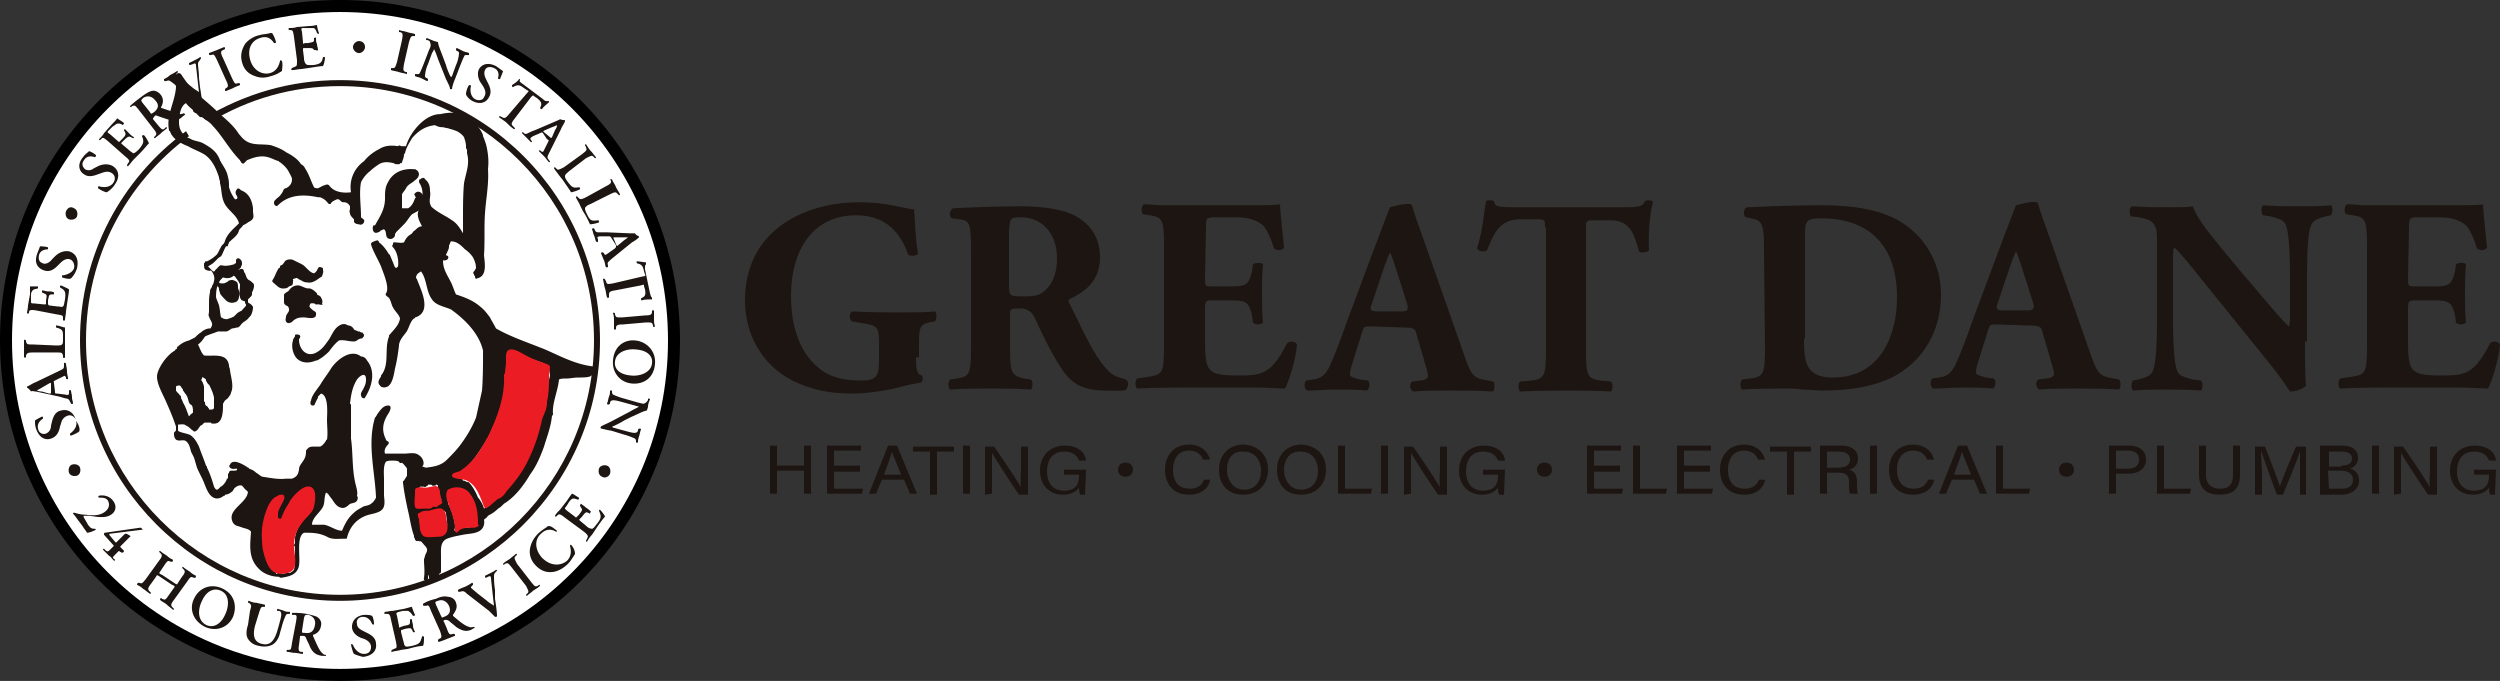 <svg width="257" height="70" fill="none" xmlns="http://www.w3.org/2000/svg"><rect width="100%" height="100%" fill="#333333" stroke="none"/><path d="M94.165 36.75c0 1.235.103 1.75.617 1.853.102.103.102.617-.103.72-.514.103-1.234.206-1.953.412-1.028.309-3.393.72-5.038.72-1.953 0-3.598-.205-5.55-1.029-3.29-1.338-5.552-4.53-5.552-8.544 0-3.603 1.542-6.691 5.037-8.544 1.953-1.03 4.215-1.544 6.682-1.544 3.187 0 4.729.72 5.654.72.103.824.103 2.883.411 4.53-.102.309-.925.309-1.028.103-.925-2.677-2.672-4.015-5.345-4.015-4.523 0-6.682 3.706-6.682 8.235 0 4.118 1.439 6.486 3.187 7.721 1.336.926 2.878 1.03 3.906 1.03 1.645 0 1.953-.31 1.953-2.162v-1.75c0-1.544-.205-1.75-1.542-1.956l-1.233-.206c-.309-.206-.309-.824 0-1.03 2.056.103 3.392.103 4.831.103 1.337 0 2.776 0 3.701-.102.206.205.206.823 0 1.029l-.617.103c-.822.206-1.028.412-1.028 1.956v1.647h-.308ZM99.819 25.838c0-2.882-.103-3.19-1.234-3.294l-.72-.103c-.308-.103-.308-.823.103-1.03 2.159-.102 4.318-.205 7.094-.205 2.364 0 4.523.412 5.551 1.03 1.645.926 2.467 2.367 2.467 4.22 0 2.574-1.748 3.603-2.981 4.22-.309.104-.309.31-.103.618 1.85 3.81 2.776 5.765 4.112 7 .72.618 1.439.515 1.748.824.205.206.102.72-.103.926-.206.206-1.337.103-2.365.103-2.57-.103-3.495-.926-4.728-2.985-.926-1.544-1.542-2.882-2.262-4.426-.308-.721-.822-1.03-1.542-1.03-1.028 0-1.028.103-1.028.618v3.5c0 2.573.206 2.78 1.439 3.088l.72.103c.205.103.205.823 0 1.03-1.542-.104-2.776-.104-4.215-.104s-2.673 0-4.112.103c-.206-.206-.206-.823 0-1.03l.72-.102c1.233-.206 1.439-.412 1.439-3.088v-9.986Zm3.906 3.603c0 1.03.103 1.03 1.748 1.03 1.028 0 1.645-.206 2.159-.824.514-.514 1.028-1.44 1.028-3.088 0-2.574-1.542-4.22-3.701-4.22-1.131 0-1.131.102-1.234 1.44v5.662ZM123.874 28.618c0 .823 0 .823.822.823h1.954c1.439 0 1.747-.206 2.056-1.544l.102-.72c.206-.206.926-.206 1.028 0-.102.926-.102 1.955-.102 2.985 0 1.03 0 2.059.102 2.985-.102.206-.822.309-1.028 0l-.102-.72c-.309-1.339-.617-1.545-2.056-1.545h-1.954c-.719 0-.822 0-.822.927v3.397c0 1.338.103 2.265.411 2.676.411.515.925.72 2.981.72 2.468 0 3.393-.102 5.038-3.293.205-.309.925-.206 1.028.103-.103 1.44-.823 3.809-1.234 4.53-.72 0-1.85-.104-2.981-.104H121.818c-1.336 0-2.776 0-4.934.103-.206-.206-.206-.823 0-1.03l1.336-.205c1.234-.206 1.439-.412 1.439-2.985V25.118c0-2.574-.205-2.78-1.439-2.986l-.72-.103c-.205-.206-.205-.823.103-1.029.72 0 1.337.103 2.056.103h8.121c1.851 0 3.393 0 3.804-.103 0 .412.206 2.47.411 4.427-.103.308-.719.411-1.028.102-.308-1.029-.719-1.852-1.028-2.264-.514-.515-1.439-.927-2.775-.927h-2.262c-.925 0-.925.103-.925 1.133l-.103 5.147ZM140.939 33.558c-.72 0-.72 0-.925.618l-1.028 3.294c-.206.618-.206.824-.206 1.03 0 .205.206.308 1.028.514l.822.103c.206.206.206.824-.102 1.03-1.028-.103-2.159-.103-3.29-.103-.925 0-1.645.103-2.878.103-.309-.206-.309-.721-.103-1.03l.719-.103c.72-.103 1.234-.309 1.748-1.44.514-1.133 1.028-2.471 1.748-4.53l2.57-6.897s1.747-4.633 1.85-4.839c0 0 2.056-.617 2.262-.206.205.824.719 2.162 1.439 4.221l3.906 11.118c.617 1.75.823 2.367 1.953 2.573l1.028.206c.206.103.206.824 0 1.03-1.336-.103-2.878-.103-4.42-.103-1.439 0-2.57 0-3.804.102-.308-.205-.411-.72-.102-1.029l.925-.103c.617-.103.719-.309.719-.514 0-.206-.205-.927-.514-1.956l-.719-2.471c-.103-.412-.411-.515-1.337-.515l-3.289-.103Zm3.084-1.544c.617 0 .822-.103.617-.823l-.72-2.265c-.411-1.235-.72-2.368-1.028-2.985-.308.617-.72 1.853-1.131 3.088l-.719 2.162c-.309.72-.103.823.616.823h2.365ZM158.826 23.367c0-.72 0-.823-.72-.823h-1.747c-2.056 0-2.673 1.132-3.495 3.19-.309.207-.926.104-1.028-.205.616-1.956.719-3.706.925-4.838.103-.103.205-.103.411-.103.103 0 .308 0 .411.103.103.515.206.617 2.365.617h10.588c1.85 0 2.262 0 2.57-.617.103-.103.206-.103.411-.103.206 0 .411.103.411.206-.308.926-.514 3.294-.411 4.94-.103.207-.925.31-1.028.104-.514-1.853-.925-3.191-2.981-3.191h-1.748c-.719 0-.719.103-.719.823v12.56c0 2.675.205 2.881 1.439 3.087l1.131.103c.205.206.205.824 0 1.03-1.851-.103-3.29-.103-4.523-.103-1.337 0-2.879 0-4.832.103-.206-.206-.206-.824 0-1.03l1.234-.103c1.233-.206 1.439-.411 1.439-3.088V23.367h-.103ZM181.339 25.838c0-2.677-.103-3.191-1.336-3.397l-.514-.103c-.309-.103-.309-.927.103-1.03 2.364-.102 4.626-.206 7.607-.206 2.364 0 4.626.206 6.579.927 3.701 1.338 5.757 4.735 5.757 8.235 0 3.81-1.851 6.897-5.037 8.544-1.954.927-4.215 1.339-7.196 1.339-.617 0-1.337-.103-2.056-.103-.617-.103-1.234-.103-1.748-.103-1.336 0-2.776 0-4.42.103-.206-.206-.206-.824 0-1.03l.925-.103c1.233-.206 1.439-.411 1.439-3.088l-.103-9.985Zm4.112 8.956c0 1.544.103 2.573.617 3.19.514.618 1.336.824 2.364.824 4.935 0 6.58-4.426 6.58-8.235 0-5.147-2.673-8.132-7.813-8.132-.72 0-1.337.103-1.439.412-.206.205-.206.72-.206 1.647v10.294h-.103ZM236.954 35.102c0 1.854 0 3.604.103 4.53-.206.309-1.028.618-1.645.618 0 0-.925-1.442-2.262-3.089l-6.579-8.132c-1.645-2.059-2.57-3.191-3.084-3.603-.103.309-.103.72-.103 1.853v5.559c0 2.264.103 4.426.412 5.25.205.617.925.72 1.644.926l.823.103c.205.206.205.824 0 1.03-1.542-.103-2.673-.103-3.804-.103-1.028 0-2.056 0-3.187.103-.205-.206-.205-.72 0-1.03l.514-.103c.72-.206 1.337-.309 1.542-.926.309-.72.412-2.883.412-5.25v-7.206c0-1.544 0-2.059-.206-2.368-.206-.514-.617-.72-1.645-.926l-.822-.103c-.206-.206-.206-.927.103-1.03 1.336.103 2.775.103 3.906.103.925 0 1.748 0 2.364-.102.309 1.235 2.159 3.396 4.729 6.485l2.365 2.78c1.233 1.44 2.056 2.47 2.775 3.087.103-.308.103-.72.103-1.235v-3.912c0-2.264-.103-4.426-.411-5.25-.206-.617-.925-.72-1.645-.926l-.72-.103c-.205-.206-.205-.824 0-1.03 1.542.104 2.673.104 3.804.104 1.028 0 2.056 0 3.187-.104.205.206.205.721 0 1.03l-.514.103c-.72.206-1.234.309-1.542.926-.309.721-.411 2.883-.411 5.25v6.691h-.206ZM247.542 28.618c0 .823 0 .823.823.823h1.953c1.439 0 1.748-.206 2.056-1.544l.103-.72c.205-.206.925-.206 1.028 0-.103.926-.103 1.955-.103 2.985 0 1.03 0 2.059.103 2.985-.103.206-.823.309-1.028 0l-.103-.72c-.308-1.339-.617-1.545-2.056-1.545h-1.953c-.72 0-.823 0-.823.927v3.397c0 1.338.103 2.265.412 2.676.411.515.925.72 2.981.72 2.467 0 3.392-.102 5.037-3.293.206-.309.925-.206 1.028.103-.103 1.44-.822 3.809-1.234 4.53-.719 0-1.85-.104-2.981-.104H245.486c-1.336 0-2.775 0-4.934.103-.206-.206-.206-.823 0-1.03l1.336-.205c1.234-.206 1.44-.412 1.44-2.985V25.118c0-2.574-.206-2.78-1.44-2.986l-.719-.103c-.206-.206-.206-.823.103-1.029.719 0 1.336.103 2.056.103h8.121c1.85 0 3.392 0 3.803-.103 0 .412.206 2.47.412 4.427-.103.308-.72.411-1.028.102-.309-1.029-.72-1.852-1.028-2.264-.514-.515-1.44-.927-2.776-.927h-2.262c-.925 0-.925.103-.925 1.133l-.103 5.147ZM205.292 33.352c-.72 0-.72 0-.926.618l-1.028 3.294c-.205.618-.205.824-.205 1.03 0 .205.205.308 1.028.514l.822.103c.206.206.206.824-.103 1.03-1.028-.103-2.158-.103-3.289-.103-.925 0-1.645.102-2.879.102-.308-.205-.308-.72-.102-1.029l.719-.103c.72-.103 1.234-.309 1.748-1.441.514-1.132 1.028-2.47 1.747-4.53l2.57-6.897s1.748-4.632 1.851-4.838c0 0 2.056-.617 2.261-.206.206.824.72 2.162 1.44 4.221l3.906 11.118c.617 1.75.822 2.367 1.953 2.573l1.028.206c.206.103.206.824 0 1.03-1.336-.103-2.878-.103-4.42-.103-1.439 0-2.57 0-3.804.102-.308-.205-.411-.72-.103-1.029l.926-.103c.616-.103.719-.309.719-.515 0-.206-.205-.926-.514-1.956l-.719-2.47c-.103-.412-.412-.515-1.337-.515l-3.289-.103Zm3.084-1.44c.616 0 .822-.104.616-.824l-.719-2.265c-.411-1.235-.72-2.368-1.028-2.985-.309.617-.72 1.852-1.131 3.088l-.72 2.162c-.308.72-.102.823.617.823h2.365Z" fill="#1D1511"/><path d="M34.952 69.485c19.02 0 34.438-15.44 34.438-34.485C69.39 15.954 53.972.515 34.952.515 15.932.515.514 15.955.514 35c0 19.046 15.418 34.485 34.438 34.485Z" fill="#fff"/><path d="M34.952 70C15.626 70 0 54.25 0 35 0 15.647 15.728 0 34.952 0c19.326 0 34.952 15.75 34.952 35 0 19.353-15.626 35-34.952 35Zm0-68.765C16.345 1.235 1.234 16.368 1.234 35s15.111 33.765 33.718 33.765C53.559 68.765 68.67 53.632 68.67 35S53.56 1.235 34.952 1.235Z" fill="#000"/><path d="M7.402 47.764c.308-.103.72 0 .822.309.103.309 0 .72-.308.824-.309.102-.72 0-.823-.31-.103-.308 0-.72.309-.823ZM8.121 44.367c-.103.104-.514.31-.822.412-.103 0-.103-.103-.103-.206.308-.206.822-.72.617-1.338-.103-.412-.514-.617-.823-.514-.308.102-.616.308-.72.823l-.102.309c-.103.514-.308 1.03-.925 1.235-.617.206-1.234-.103-1.542-1.03-.103-.308-.103-.514-.103-.823.103-.103.514-.309.72-.412.102 0 .102.103.102.206-.308.206-.616.515-.514 1.03.103.514.514.617.823.514.205-.102.514-.308.514-.823l.103-.412c.102-.412.308-1.03.925-1.132.72-.206 1.336.206 1.542 1.03.411.617.411 1.029.308 1.132ZM5.654 40.25c0 .206 0 .206.206.206l.822.102c.411.103.411 0 .411-.206v-.205s.103-.103.206 0c0 .206.103.411.103.72 0 .206.102.412.102.618 0 0-.102.103-.205 0l-.103-.206c-.103-.206-.103-.206-.308-.309-.206 0-.412-.103-.823-.206l-2.364-.514c-.206 0-.411-.103-.514 0-.103-.206-.411-.412-.411-.412v-.103c.308-.103.514-.309.822-.412l2.57-1.235c.411-.206.411-.206.411-.618v-.103c0-.103.103-.103.206 0 0 .206.103.515.103.824 0 .309.102.514.102.72 0 .103-.102.103-.205 0v-.103c-.103-.206-.103-.206-.309-.102l-.822.411c-.206.103-.103.103-.103.31l.103.823Zm-.411-.721c0-.206 0-.206-.206-.103l-.72.412c-.308.206-.41.206-.513.309 0 0 .205.103.514.103l.72.206c.205 0 .205 0 .205-.104v-.823ZM5.757 35.515c.308 0 .514 0 .617-.103.102-.103.102-.206.102-.72 0-.721 0-.824-.72-1.03v-.206c.31 0 .72.206.926.206v3.088s-.103.103-.206 0v-.206c-.102-.308-.102-.308-.72-.308H3.393c-.616 0-.616.102-.72.308v.206h-.205V35c0-.103.103-.103.206 0v.103c.103.309.103.309.72.309l2.364.103ZM3.7 31.911c-.616-.103-.719 0-.719.206v.103h-.205c0-.206.102-.514.102-.823l.206-1.133v-.823h.822v.206c-.41.103-.514.103-.616.309-.103.102-.103.308-.103.514v.412c0 .309 0 .309.308.309l1.028.103c.206 0 .206 0 .206-.103v-.309c.103-.515.103-.618-.206-.72l-.205-.104v-.205c.205 0 .41.102.616.102.206 0 .412 0 .617.104v.205h-.205c-.309 0-.309.103-.412.618v.309c0 .103 0 .103.103.206l.823.103c.308 0 .514.103.616 0 .103-.103.103-.206.206-.72.103-.825 0-.927-.514-1.236 0-.103 0-.206.103-.206.205.103.72.309.822.412 0 .308-.103.823-.205 1.544l-.103.72c0 .31-.103.618-.103.927h-.206v-.206c0-.309 0-.309-.616-.412l-2.16-.412ZM7.299 28.617c-.206.103-.617 0-.925-.103v-.206c.308 0 1.028-.205 1.233-.72.103-.412-.103-.824-.411-.927-.308-.103-.617 0-1.028.412l-.206.206c-.41.412-.822.72-1.439.515-.617-.206-1.028-.72-.72-1.647.103-.31.206-.515.309-.824.103 0 .514 0 .822.103v.206c-.308 0-.822.103-.925.618-.103.514.103.72.411.823.206.103.617 0 .926-.412l.308-.308c.308-.31.822-.618 1.44-.515.719.206 1.027.823.822 1.75-.206.618-.514.926-.617 1.03ZM7.607 21.412c.309.103.411.514.309.823-.103.309-.514.412-.823.309-.308-.103-.411-.515-.308-.824.205-.411.514-.514.822-.308ZM11 19.765c-.206 0-.617-.206-.926-.412 0-.103 0-.206.103-.206.309.103 1.028.206 1.44-.309.308-.412.205-.823-.103-1.03-.309-.205-.617-.205-1.131 0l-.309.104c-.514.206-1.028.308-1.439 0-.514-.31-.72-1.03-.103-1.75.206-.31.412-.412.617-.618.103 0 .514.206.72.412 0 .103 0 .103-.103.206-.308-.103-.822-.206-1.13.308-.31.412-.104.721.102.927.206.103.514.206.925-.103l.411-.206c.412-.206 1.028-.309 1.542 0 .617.412.72 1.132.206 1.853-.308.515-.72.72-.822.824ZM11.102 14.514c-.514-.412-.514-.412-.72-.206l-.102.103c-.103 0-.103-.103-.103-.103.206-.206.411-.412.514-.617l.823-.927c.308-.309.514-.515.514-.617.102.102.514.308.72.514 0 .103-.104.103-.104.206-.308-.206-.514-.206-.72-.103-.102.103-.308.206-.41.309l-.309.309c-.205.206-.205.206.103.412l.822.72c.103.103.103.103.206 0l.206-.206c.41-.412.41-.514.308-.72l-.103-.206c0-.103.103-.103.103-.103l.411.412c.206.205.309.308.514.411 0 .103-.103.103-.103.103l-.205-.103c-.206-.103-.309-.103-.72.31l-.205.205c-.103.103-.103.103 0 .206l.616.515c.206.206.412.309.514.411.103 0 .206 0 .617-.411.514-.618.514-.824.309-1.339 0-.103.102-.103.205-.103.206.206.411.618.514.824-.205.206-.514.618-1.028 1.132l-.514.515c-.205.206-.411.515-.617.72-.102 0-.102-.102-.102-.102l.102-.206c.206-.206.206-.309-.308-.72l-1.748-1.545ZM14.29 11.323c-.412-.515-.412-.515-.72-.412l-.103.103c-.103 0-.103-.103-.103-.103.308-.309.72-.617 1.13-.926.412-.309.72-.515 1.029-.618.308-.103.72 0 1.028.412.308.412.205.926 0 1.235 0 0 0 .103.103.103l1.85.618c.206 0 .411-.103.411-.103l.103.103c0 .103-.103.103-.308.309-.514.411-.823.411-1.542.206l-.926-.31c-.205-.102-.308-.102-.41.104-.104.103-.104.103-.104.206l.514.617c.412.515.514.515.72.309l.103-.103c.103 0 .103.103.103.103-.206.206-.412.309-.617.515-.206.206-.411.309-.617.514-.103 0-.103-.103-.103-.103l.103-.102c.206-.206.206-.31-.206-.824l-1.439-1.853Zm1.13.206c.103.206.103.206.411 0 .514-.412.514-.824.103-1.235-.308-.412-.822-.515-1.234-.206-.205.206-.205.206-.102.412l.822 1.029ZM20.56 8.955c.103.618.206 1.442.308 1.75 0 0 0 .103-.102.103h-.103c-.206-.206-.411-.411-.617-.514l-2.262-1.75c-.41-.31-.41-.31-.72-.206h-.102c-.103 0-.103-.103-.103-.206.206-.103.411-.206.617-.412.206-.103.411-.206.72-.412.102 0 .102.103.102.103l-.102.103c-.103.103-.103.103-.103.206 0 0 .103.103.72.515l.925.72c.205.206.616.412.72.515-.104-.823-.206-1.853-.31-2.676 0-.31-.102-.31-.308-.206l-.308.103c-.103 0-.103-.103-.103-.206l.617-.309c.206-.103.411-.206.514-.309.103 0 .103.103.103.103l-.103.206c-.103.103-.206.206-.206.412 0 .309.103.823.103 1.441l.103.926ZM23.85 8.03c.308.617.308.617.616.514h.103c.103 0 .103.103.103.206a5.008 5.008 0 0 0-.72.308c-.205.103-.514.206-.72.31-.102 0-.102-.104-.102-.207l.103-.103c.205-.102.308-.205 0-.823l-.925-2.059c-.309-.618-.309-.618-.617-.515h-.103c-.103 0-.103-.103-.103-.205.309-.103.514-.206.823-.31.205-.102.514-.205.72-.308.102 0 .102.103.102.206l-.206.103c-.205.103-.308.206 0 .823l.926 2.06ZM28.373 4.323c0 .103-.103.103-.206.103-.205-.309-.617-.824-1.439-.515-.72.206-1.336.927-1.028 2.162.308 1.235 1.336 1.647 2.056 1.441.72-.206.925-.823 1.028-1.235 0-.103.103-.103.206 0 .102.412 0 .823 0 1.03-.103 0-.103.102-.206.102-.103.103-.514.309-.925.412-.617.206-1.131.206-1.645 0-.617-.206-1.13-.618-1.336-1.441-.206-.72 0-1.338.308-1.853.308-.412.925-.824 1.542-.927.308-.103.822-.103 1.028-.206h.206c.102.103.308.515.41.927ZM30.223 3.809c-.103-.618-.103-.721-.411-.721h-.103s-.103-.103 0-.206c.206 0 .514 0 .823-.103l1.233-.103c.411 0 .72-.103.823-.103 0 .103.102.618.205.824 0 .103-.103.103-.205 0-.103-.309-.206-.515-.412-.515H31.252c-.31 0-.31 0-.206.412l.102 1.03c0 .205 0 .205.206.102h.308c.514-.103.617-.103.617-.309v-.206s.206-.102.206 0c0 .206 0 .412.103.618 0 .206.102.412.102.618 0 0-.102.103-.205 0h-.206c-.103-.206-.205-.206-.72-.206h-.308c-.103 0-.103 0-.103.206l.103.823c0 .31.103.515.206.618.103.103.205.103.72.103.822-.103.925-.309 1.027-.824h.206c0 .31-.103.721-.206.927-.308 0-.822.103-1.542.206l-.72.103c-.308 0-.616.103-.924.103-.103 0-.103-.103 0-.206l.205-.103c.309-.103.309-.103.309-.72l-.309-2.368ZM37.522 4.838c0 .31-.308.618-.617.618-.308 0-.617-.309-.617-.618 0-.308.309-.617.617-.617.309 0 .617.206.617.617ZM41.531 6.588c-.103.618-.103.72.206.823h.103v.206c-.309-.103-.514-.103-.823-.206-.308-.103-.514-.103-.822-.205V7h.103c.308 0 .308 0 .514-.618l.514-2.265c.102-.617.102-.72-.206-.823h-.103v-.206c.309.103.514.103.823.206.308.103.514.103.822.206v.206h-.103c-.308 0-.308 0-.514.617l-.514 2.265ZM46.774 8.132c-.103.206-.308.823-.308 1.03h-.206c0-.207-.103-.413-.411-1.03l-.823-2.06c-.205-.617-.308-.823-.41-1.029 0 0 0 .103-.206.412l-.412 1.133a3.563 3.563 0 0 0-.308 1.235c0 .103.103.206.206.206l.102.103c0 .103 0 .206-.102.206l-.617-.31c-.206-.102-.411-.102-.617-.205v-.206h.411c.103-.103.309-.618.514-1.132l.514-1.339c.206-.411.206-.514.103-.823 0-.103-.206-.206-.308-.206h-.103s0-.206.103-.206c.205.103.514.206.72.309.102 0 .308.103.41.103 0 .309.412 1.235.514 1.544l.309.824c.103.411.411 1.132.514 1.235l.103-.103.41-1.132c.206-.412.31-1.03.31-1.236a.221.221 0 0 0-.206-.206l-.103-.103c0-.103 0-.205.103-.205l.616.308c.206.103.412.103.617.206v.206h-.411c-.103.103-.308.618-.514 1.132l-.514 1.339ZM47.905 9.677c0-.206.103-.618.308-.927.103 0 .206 0 .206.103-.103.309-.103 1.03.411 1.338.411.206.822.103.925-.206.206-.308.206-.617-.103-1.132l-.205-.309c-.309-.412-.411-1.03-.206-1.44.309-.516.925-.722 1.748-.31.308.206.411.31.72.515 0 .103-.206.515-.309.823-.103 0-.206 0-.206-.102.103-.31.103-.824-.41-1.03-.412-.206-.823-.103-.926.206-.103.206-.103.515.103.926l.205.412c.206.412.412.927.103 1.441-.308.618-1.028.824-1.85.31-.309-.207-.514-.515-.514-.618ZM54.176 9.573c.205-.206.205-.206 0-.309l-.309-.206c-.411-.309-.617-.411-1.13-.103-.103 0-.103-.103-.103-.206.308-.205.616-.411.72-.617h.102v.103c-.103.103 0 .206.308.412l2.056 1.544c.206.205.309.205.514.205h.103v.103c-.205.206-.617.515-.72.721-.102 0-.102 0-.205-.103.206-.412.206-.618-.308-1.03l-.309-.205c-.103-.103-.103-.103-.308.103l-1.645 2.162c-.411.514-.411.617-.206.823l.206.206c0 .103-.103.103-.103.103-.308-.206-.514-.412-.72-.618-.205-.206-.41-.309-.822-.617 0 0 0-.103.103-.103l.206.103c.205.102.308.205.72-.31l1.85-2.161ZM55.82 13.691c-.102-.103-.102-.103-.308 0l-.72.309c-.308.206-.308.206-.205.412l.103.103c0 .103-.103.103-.103.103l-.514-.515-.411-.412c0-.103.102-.103.102-.103l.103.103c.103.103.206.103.411 0 .206-.103.412-.206.72-.309l2.159-.926c.205-.103.308-.103.411-.206.206.103.514.103.514.103v.103c-.103.309-.308.515-.411.823l-1.234 2.471c-.205.412-.205.412 0 .72l.103.104c0 .102-.103.102-.103.102-.205-.205-.308-.411-.514-.617l-.514-.515c0-.103.103-.103.103-.103l.103.103c.205.103.205.103.308-.103l.411-.823c.103-.206.103-.206-.102-.31l-.412-.617Zm.72.412c.103.103.103.103.206 0l.308-.72c.206-.31.206-.412.206-.515 0 0-.206.103-.514.205l-.72.31c-.206.102-.206.102-.103.205l.617.515ZM58.493 17.603c-.205.205-.411.308-.411.514 0 .103 0 .206.308.618.412.515.514.618 1.131.515.103 0 .103.103.103.206-.206.102-.72.308-.925.308-.103-.206-.411-.617-.823-1.235l-.41-.515c-.206-.308-.412-.514-.515-.72 0-.103.103-.103.103-.103l.103.103c.205.206.205.206.822-.103l1.85-1.338c.515-.412.515-.412.412-.72l-.103-.207c0-.103.103-.103.103-.103.205.31.308.515.514.72.205.207.308.413.514.619 0 .102-.103.102-.103.102l-.103-.102c-.205-.206-.205-.206-.822.102l-1.748 1.339ZM60.652 21c-.308.102-.514.308-.514.411 0 .103 0 .206.206.618.308.617.41.72 1.13.617.103 0 .103.103.103.206-.205.103-.72.206-.925.206-.103-.206-.308-.72-.72-1.338l-.308-.618c-.103-.309-.308-.515-.411-.823 0-.103.103-.103.103-.103l.102.103c.206.206.206.308.823 0l2.056-1.133c.617-.309.514-.411.514-.617h-.103c0-.103.103-.103.206-.103.102.309.308.515.41.823.104.206.31.515.412.72 0 .104-.103.104-.103.104l-.103-.103c-.205-.206-.205-.309-.822 0L60.652 21ZM62.81 24.397c-.102-.103-.102-.103-.205-.103h-.822c-.411 0-.411.103-.309.31v.205c0 .103-.102.103-.205 0-.103-.206-.103-.412-.206-.618-.103-.206-.103-.412-.205-.617 0-.103.102-.103.205-.103l.103.206c.103.206.206.206.411.206h.823l2.364.102h.514c.103.206.411.31.411.31v.102a3.125 3.125 0 0 1-.72.515l-2.158 1.75c-.309.309-.411.309-.309.617v.104c0 .102-.102.102-.205.102-.103-.206-.103-.514-.206-.72-.103-.206-.205-.515-.308-.72 0-.104.103-.104.205-.104l.103.103c.103.206.103.206.411 0l.72-.515c.103-.102.103-.102.103-.308l-.514-.824Zm.515.72c.103.207.103.207.205.104l.617-.515c.309-.206.411-.309.411-.309H63.222c-.206 0-.206 0-.103.206l.206.515ZM66.1 28.411c.206 0 .309-.103.206-.206l-.103-.308c-.103-.515-.205-.721-.72-.824 0 0-.102-.206 0-.206.309 0 .72.103.926.103v.206c-.103.103-.103.103-.103.515l.514 2.47c.103.31.103.412.206.412v.206c-.309 0-.823 0-1.028.103-.103 0-.103-.103-.103-.206.411-.206.514-.309.411-.926l-.103-.31c0-.205 0-.205-.308-.102l-2.673.514c-.617.103-.617.206-.617.515v.206s-.103.103-.205 0c-.103-.309-.103-.618-.206-.926-.103-.31-.103-.515-.206-.927 0-.103.103-.103.206 0l.103.206c.103.309.103.309.72.206l3.083-.72ZM64.044 33.352c-.616 0-.72.103-.72.412v.103h-.205v-.823c0-.31 0-.618-.103-.824 0-.103.103-.103.206 0v.103c.103.309.103.309.72.309l2.364-.206c.617 0 .72-.103.72-.412v-.103h.205v.824c0 .309 0 .514.103.823 0 0-.103.103-.206 0v-.103c-.102-.309-.102-.309-.72-.309l-2.364.206ZM64.97 39.426c-1.234-.103-2.056-1.132-1.954-2.367.103-1.441 1.131-2.162 2.262-2.06 1.234.104 2.159 1.133 2.056 2.369-.103 1.544-1.234 2.161-2.364 2.058Zm.41-3.5c-.822-.103-2.055.206-2.158 1.236-.103.72.411 1.338 1.645 1.44.925.104 2.056-.308 2.159-1.234.102-.618-.309-1.339-1.645-1.442ZM62.81 44.264c-.205 0-.924-.206-1.027-.206-.103-.103 0-.206 0-.206.103-.103.411-.205 1.028-.514l1.953-1.03c.514-.309.822-.411.925-.514 0 0-.103 0-.411-.103l-1.13-.31c-.412-.102-1.029-.308-1.234-.205-.103 0-.206.103-.206.309l-.103.103c-.103 0-.205 0-.205-.103.102-.206.102-.412.205-.72.103-.207.103-.413.103-.618h.206v.102c0 .103 0 .206.102.31.206.102.72.308 1.131.411l1.44.412c.513.103.513.206.822 0 .103-.103.205-.206.205-.309v-.103s.206 0 .206.103c-.103.206-.206.515-.206.72 0 .104-.102.31-.102.412-.309 0-1.234.515-1.542.618l-.823.412c-.308.206-1.13.617-1.233.617l.102.103 1.131.31c.411.102 1.028.308 1.234.205.103 0 .205-.103.205-.309l.103-.103c.103 0 .206 0 .206.103-.103.206-.103.412-.206.72-.103.31-.103.413-.103.618h-.205v-.102c0-.103 0-.206-.103-.31a6.767 6.767 0 0 0-1.13-.411l-1.337-.412ZM61.886 49c-.309-.103-.412-.515-.309-.824.103-.308.514-.411.823-.308.308.103.41.514.308.823-.103.31-.514.515-.822.31ZM9.046 53.941c.309.412.412.412.72.412l.103.103c-.411.206-.72.309-.925.309-.103-.206-.309-.412-.412-.618l-.616-.823c-.206-.31-.309-.412-.412-.515 0 0 0-.103.103-.103.411.103.72.206 1.234.206.72.103 1.439.103 1.953-.309.411-.309.514-.72.308-1.132-.205-.31-.514-.31-.925-.31-.103-.102-.103-.102 0-.205.617-.103 1.131.103 1.44.515.41.514.308 1.132-.206 1.44-.309.207-.72.31-1.542.207l-.72-.103h-.514s-.103.103 0 .206l.411.72ZM12.336 56.72c-.103-.102-.103-.102-.206 0l-.205.206c-.309.31-.411.412-.206.515l.103.103c0 .103-.103.103-.103.103-.205-.206-.308-.412-.514-.515l-.617-.617c0-.103.103-.103.103-.103l.206.206c.205.103.205.103.514-.206l.205-.206c.103-.103.103-.103 0-.206l-.925-1.03c0-.102 0-.205.103-.205l3.598-.515h.103l.103.103c.102.103.102.103 0 .103l-3.29.412c-.103 0-.103.103 0 .206l.514.617c.103.103.103.103.206 0l.72-.72c.102-.103.102-.103.205-.103s.411.206.411.206c.103.102 0 .102-.103.205l-.822.824c-.103.103-.103.103 0 .206l.308.309a.221.221 0 0 1-.205.206l-.206-.103ZM16.448 59.294c-.308-.206-.308-.206-.411 0l-.514.72c-.411.515-.309.618-.103.824l.103.103c0 .103-.103.103-.103.103-.308-.206-.514-.412-.72-.515-.205-.206-.41-.309-.616-.412 0 0 0-.103.102-.206h.103c.309.103.309.103.72-.412l1.336-1.852c.411-.515.309-.618.103-.824l-.103-.103.103-.103c.206.206.411.309.72.515.205.206.41.309.616.412 0 0 0 .206-.102.206h-.103c-.309-.103-.309-.206-.72.411l-.411.618c-.103.103-.103.206.206.309l1.233.823c.309.206.309.206.411 0l.412-.617c.41-.515.308-.618.102-.824l-.102-.103.102-.103c.206.206.412.31.72.515.206.206.411.309.617.412 0 0 0 .206-.103.206h-.103c-.308-.103-.308-.206-.72.411l-1.336 1.853c-.411.515-.308.618-.103.824l.103.103c0 .103-.103.103-.103.103-.205-.206-.41-.31-.616-.515-.206-.206-.514-.309-.72-.515 0 0 0-.103.103-.206l.103.103c.308.103.308.206.72-.411l.513-.721c.103-.103.103-.206-.205-.309l-1.234-.823ZM23.952 63.412c-.514 1.133-1.747 1.544-2.878 1.03-1.234-.618-1.645-1.853-1.13-2.883.513-1.132 1.747-1.647 2.98-1.03 1.234.618 1.44 1.854 1.028 2.883Zm-3.186-1.647c-.412.824-.514 1.956.41 2.47.618.31 1.44.104 1.954-1.029.411-.823.514-2.059-.411-2.47-.617-.31-1.44-.103-1.953 1.03ZM25.7 62.794c.206-.618.103-.618-.103-.823h-.103c0-.103 0-.206.103-.206.206.103.514.206.823.206.308.103.514.103.822.205v.206h-.103c-.308 0-.308 0-.514.618l-.411 1.338c-.206.824-.206 1.647.72 1.853.822.206 1.233-.309 1.542-1.235l.205-.72c.103-.413.309-1.03.206-1.236 0-.103-.103-.206-.309-.206h-.102c0-.103 0-.206.102-.206.206.103.412.103.617.206.206.103.411.103.617.103v.206h-.103c-.103 0-.205 0-.308.103-.103.206-.309.72-.411 1.132l-.206.72c-.103.515-.411 1.03-.822 1.236-.412.206-.926.206-1.337.103-.617-.103-.925-.412-1.13-.72-.206-.31-.206-.824 0-1.442l.205-1.44ZM30.429 63.926c.103-.617.103-.72-.206-.72h-.206V63c.412 0 .926 0 1.44.103.514.103.925.206 1.13.309.309.206.514.514.412.926-.103.618-.514.824-.823.927v.103c.411.926.617 1.44.925 1.75.206.206.309.206.412.206v.103h-.411c-.617-.104-.926-.31-1.234-.927-.103-.309-.308-.618-.411-.927-.103-.205-.206-.205-.412-.205-.205 0-.205 0-.205.103l-.103.823c-.103.618 0 .72.309.72h.102v.207c-.308 0-.514-.103-.822-.103-.309 0-.514-.103-.823-.103 0 0-.102-.103 0-.206h.103c.309 0 .309 0 .411-.72l.412-2.163Zm.617.927c0 .206 0 .206.308.206.617.103.925-.206 1.028-.824.103-.514-.206-.926-.72-1.03-.308 0-.308 0-.41.31l-.206 1.338ZM36.391 67.22c-.103-.102-.205-.514-.308-.926 0-.103.103-.103.205 0 .103.31.514.927 1.131.927.514 0 .72-.31.72-.72 0-.31-.206-.619-.72-.824l-.308-.103c-.514-.206-.925-.618-.925-1.133 0-.617.41-1.132 1.233-1.235.309 0 .617 0 .823.103.102.103.205.515.205.823 0 .103-.103.103-.205 0-.103-.308-.412-.72-.926-.72s-.72.412-.616.72c0 .31.205.515.616.721l.412.206c.41.206.925.515.925 1.132.103.72-.411 1.236-1.337 1.339-.41-.103-.72-.206-.925-.31ZM40.195 63.721c-.103-.618-.206-.618-.514-.618h-.103c-.103 0-.103-.102 0-.206.206 0 .514-.102.822-.102l1.131-.206c.411-.103.72-.206.823-.206 0 .103.205.617.308.823 0 .103-.103.103-.206.103-.205-.308-.308-.411-.514-.514h-.514l-.41.102c-.31.104-.31.104-.206.412l.205 1.03c0 .206 0 .206.206.103l.308-.103c.514-.103.617-.103.617-.412v-.206c0-.103.206-.103.206 0 0 .206.102.412.102.618 0 .206.103.412.206.617 0 0-.103.103-.206 0l-.102-.206c-.103-.205-.206-.205-.72-.103l-.308.103c-.103 0-.103 0-.103.206l.205.824c.103.309.103.515.206.617.103.103.206.103.72 0 .822-.205.822-.308 1.028-.926 0-.103.102-.103.205 0 0 .309 0 .72-.103.926-.308 0-.822.103-1.542.31l-.72.102c-.308.103-.616.103-.924.206-.103 0-.103-.103 0-.206l.205-.103c.309-.103.309-.103.206-.72l-.514-2.265ZM44.307 62.794c-.206-.515-.206-.618-.514-.515h-.206c-.103 0-.103-.103-.103-.206.309-.205.823-.411 1.337-.514.411-.206.822-.31 1.233-.206.309 0 .72.206.823.617.205.515-.103.927-.309 1.236v.103c.72.617 1.234 1.03 1.645 1.132.206.103.411 0 .514 0l.103.103c-.103 0-.206.103-.411.206-.514.206-.925.103-1.542-.309-.206-.206-.514-.412-.72-.617-.205-.103-.205-.103-.411-.103-.206.103-.206.103-.103.205l.309.721c.205.618.308.618.616.515h.103c.103 0 .103.103.103.206-.308.103-.514.206-.822.308-.206.103-.514.206-.823.31-.103 0-.103-.104-.103-.207l.103-.103c.309-.103.309-.206.103-.823l-.925-2.059Zm1.028.515c.103.206.103.206.308.103.617-.206.72-.618.514-1.133-.205-.411-.617-.72-1.13-.514-.309.103-.309.103-.206.411l.514 1.133ZM50.886 61.559c.103.617.206 1.44.206 1.75 0 0 0 .102-.103.102h-.103l-.617-.617-2.261-1.75c-.309-.309-.412-.309-.72-.206h-.103c-.103 0-.103-.103-.103-.206.206-.103.412-.206.72-.309.206-.103.411-.206.72-.412.102 0 .102.103.102.206l-.102.103c-.103.103-.103.103-.103.206 0 0 .103.103.72.618l.925.72c.205.206.616.412.72.515-.104-.823-.206-1.853-.31-2.78 0-.308-.102-.308-.308-.205l-.205.103c-.103 0-.103-.103-.103-.206l.617-.309c.205-.103.411-.206.514-.309.103 0 .103.103.103.103l-.103.103c-.103.103-.206.206-.206.412 0 .309 0 .823.103 1.441v.927ZM54.587 59.81c.411.514.411.514.72.41l.102-.102c.103 0 .103.103.103.103-.206.206-.411.309-.72.515-.205.206-.41.308-.616.514-.103 0-.103-.103-.103-.103l.103-.103c.205-.205.205-.205-.103-.823l-1.44-1.853c-.41-.515-.41-.515-.719-.412l-.103.103c-.103 0-.103-.103-.103-.103.206-.206.412-.309.72-.515.206-.205.411-.308.617-.514.103 0 .103.103.103.103l-.103.103c-.206.206-.206.206.103.823l1.439 1.853ZM57.26 54.56c0 .102-.103.102-.103.102-.309-.206-.925-.411-1.542.206-.617.515-.72 1.544.103 2.47.925.927 1.953.824 2.57.31.514-.515.41-1.133.308-1.544 0-.103.103-.103.103-.103.308.309.411.72.411.926 0 .103-.103.103-.103.206-.103.103-.308.515-.617.823-.41.412-.925.721-1.439.824-.617.103-1.233 0-1.85-.618-.514-.514-.72-1.132-.617-1.75.103-.617.411-1.132.822-1.544.206-.206.617-.514.823-.617l.103-.103c.308-.206.616.103 1.028.411ZM58.082 53.22c-.514-.411-.617-.411-.822-.205l-.103.103c-.103 0-.103-.103-.103-.103.103-.206.308-.412.514-.618l.72-.926c.205-.31.41-.618.514-.721.102 0 .514.309.72.412 0 0 0 .206-.104.206-.308-.103-.514-.206-.72 0-.102.103-.205.206-.308.411l-.205.31c-.206.205-.103.205.103.411l.822.618c.103.103.103.103.206 0l.205-.206c.309-.412.411-.515.206-.72l-.103-.207c0-.103.103-.206.103-.206.103.103.308.206.514.412.205.103.411.309.514.412 0 0-.103.103-.103.206l-.206-.103c-.205-.103-.308 0-.616.412l-.206.206c-.103.102-.103.102 0 .205l.617.515c.205.206.411.309.617.309.102 0 .205-.103.514-.515.514-.617.41-.823.205-1.338 0-.103.103-.103.103-.103.206.206.514.618.514.72-.206.207-.514.618-.925 1.236l-.411.618a3.128 3.128 0 0 0-.514.72s-.103 0-.103-.103l.103-.206c.102-.206.205-.308-.309-.72l-1.953-1.441Z" fill="#1C1511"/><path d="M34.952 8.235c-5.14 0-9.869 1.442-13.98 3.912l.102.103c.103.103.103.103.206.103h.102l.206.206c3.906-2.368 8.43-3.706 13.364-3.706 14.392 0 26.111 11.735 26.111 26.147 0 14.412-11.719 26.147-26.111 26.147C20.56 61.147 8.841 49.412 8.841 35c0-8.647 4.215-16.265 10.588-21-.103-.206-.205-.309-.308-.515C12.54 18.324 8.224 26.147 8.224 35c0 14.72 12.028 26.765 26.728 26.765 14.7 0 26.728-12.044 26.728-26.765 0-14.72-11.925-26.765-26.728-26.765Z" fill="#1D1511"/><path d="M30.943 29.852c-1.337 0-1.337 2.06 0 2.06 1.336 0 1.336-2.06 0-2.06Z" fill="#1C1511"/><path d="M33.102 31.19c.102-.205 0-.41-.103-.617-.103-.206-.309-.206-.411-.309v-.103c-.206-.206-.514-.514-.823-.514h-.103c-.308 0-.72-.31-1.028-.31-.41 0-.72.207-.925.516l-.103.102a1.42 1.42 0 0 0-.41.31v.823c0 .206.205.309.41.412.309.514-.102.617-.205 1.03 0 .205-.103.308 0 .514.103.206.308.206.514.103.103 0 .205-.206.411-.31.308-.205.617-.205.925-.205.309 0 1.337.309 1.234-.412 0-.206-.206-.206-.411-.412-.412-.308-.412-.72.205-.617.103 0 .103.103.206.103h.308c.411.103.411 0 .309-.103ZM37.42 34.485c0-.102 0-.102-.104-.206 0-.102-.102-.102-.205-.102 0 0-.103-.103-.206-.103h-.103c-.102-.103-.308-.103-.41-.206-.104-.206-.31-.412-.618-.412-.308-.206-.616-.206-1.028.103-.41.309-.616.824-.925 1.338-.308.412-.617.927-1.13 1.236-1.029.72-1.954-.104-1.954-1.236 0-.103.103-.103.103-.206.103-.206-.103-.309-.308-.309-.103 0-.206 0-.206.103v.103c-.103.103-.103.206-.206.31V35c-.205.618 0 1.338.309 1.75.514.618 1.336.618 2.056.309h.103c.41-.206.822-.515 1.233-.926.309-.412.617-.824 1.028-1.133.514-.103.925.103 1.542.103.309 0 .411-.309.823-.309.102-.103.205-.206.205-.309ZM42.662 19.868c-.103.103-.103.206 0 .206 0 .103 0 .103.103.205l-.103.104c-.103.308-.308.823-.72 1.029h-.616V19.97c.102-.206.308-.412.41-.618.206-.412.618-.515.926-.824.308-.205.617-.617.206-1.029-.103 0-.103-.103-.206-.103h-.103c-1.13-.103-2.159.309-2.673 1.338-.308.515-.308 1.03-.308 1.648 0 1.132-.514 1.852-1.028 2.779-.103 0-.206 0-.206.103-.102.412.103.823.514.617.103 0 .206-.103.309-.205.103 0 .205-.103.308-.103.309.205.103.72.411.926.206.103.412.103.617-.103.103-.103.103-.206.103-.309 0-.103.103-.103.103-.206l.822-.823c.309-.309.514-.72.823-1.03.514-.308 1.13-.514 1.336-1.029.206-.412-.411-1.75-1.028-1.132Z" fill="#1C1511"/><path d="M33.204 27.794v-.205c-.102-.103-.102-.103-.205-.103-.103-.103-.309 0-.309.103-.102.206-.205.411-.41.514-.515-.103-.823-.72-1.234-.926l-.617-.309c-.206-.103-.411-.206-.514-.206-.206 0-.309 0-.514.103-.206.103-.206.412-.514.515-.103 0-.103.103-.103.206-.103.103-.206.103-.206.206-.205.308-.308.72-.514 1.029-.102.103-.102.206 0 .309.412.309.617.72 1.234.617.206 0 .308-.102.411-.205.103 0 .206-.103.309-.103.102-.103.102-.31.102-.412.103-.206-.205-.206.206-.309.308-.103.206 0 .411.103.309.103.411.309.823.309.41.103.822-.103 1.233-.412.103-.103.206-.103.309-.206 0-.103.205-.412.102-.617Z" fill="#1C1511"/><path d="M61.063 37.676c-2.159-.206-4.112-1.44-5.551-1.956-1.542-.617-3.084-1.132-4.523-1.955-.206-.412-.411-.72-.617-1.133-.308-.411-.617-.823-1.028-1.132-.72-.618-1.542-.927-2.467-1.235-.206-.412-.309-.824-.514-1.236-.411-.823-.823-1.338-.823-2.264h.206c.103 0 .308-.103.308-.206.103-.103 0-.31-.205-.31v-.102c.103-.103.103-.206.205-.412.103-.206.103-.309.103-.514.103-.103.103-.31.206-.412.617 0 1.028.412 1.439.823.308.206.617.515.822.824.206.412.309.72.309 1.132-.103.103-.103.206-.206.309-.103.103-.103.206 0 .309 0 .103.103.206.103.206 0 .206.103.309.206.206 1.028-.206.822-1.442.72-2.368.102-1.441 0-2.882.102-4.324.103-1.544.411-2.985.308-4.529.103-.926 0-1.75-.205-2.573-.103-.31-.206-.618-.309-.824v-.103c-.41-1.132-1.644-2.059-2.775-2.265-.617-.103-1.131 0-1.645.103-1.542 0-3.084 1.853-3.495 3.294h-.514c-.103-.103-.206-.103-.309 0-.616-.103-1.336-.103-1.953.31-.617.308-1.13.72-1.542 1.234a3.236 3.236 0 0 0-1.336 3.192c-.823.103-1.748 0-2.262-.72a.312.312 0 0 0-.411 0h-.103l-.617.308c-.102 0-.308 0-.41-.103-.31-.618-.515-1.338-.926-1.956a.803.803 0 0 0-.411-.412c-.309-.514-.925-.926-1.542-1.235-.411-.309-.925-.515-1.542-.72-1.234-.207-2.262.205-3.187-1.03l-.103-.103c-.514-.824-1.233-1.441-1.953-2.059-.617-.617-1.336-1.235-1.953-1.75-.925-.72-1.44-1.44-2.056-2.367-.103-.103-.206-.103-.309-.103-.514.308-.514.617-.308.926v.103c0 .103.103.206.103.412-.103 1.544-1.028 2.882-.72 4.426 0 .103.103.103.103.103.206.72 1.028 1.236 1.85 1.544.514.31 1.131.515 1.645.824.823.515 1.234 1.441 1.542 2.368 0 .205.103.308.103.514v.103c.206.72.103 1.441.514 2.162.411.72 1.234 1.132 1.44 1.956-.515.515-1.029.926-1.337 1.544-.103.206-.103.309-.206.515l-.205.206c-.206.308-.309.617-.514.926a3.693 3.693 0 0 1-1.028.72h-.103c-.103 0-.103 0-.103.104l-.103.102c0 .206 0 .515.103.618.206.103.411.206.617.103.411.515.411.927.205 1.441-.102.103-.102.31-.205.412-.103.103-.103.309-.103.412-.103.412-.103.823-.103 1.338v.618c0 .206-.103.411 0 .514.103.412.514.72.206 1.133 0 0 0 .103-.103.103-.308 0-.514.103-.822.309l-.103.102c-.206.103-.411.31-.617.515l-.617.309a2.45 2.45 0 0 0-1.13.618c-.103 0-.103.102-.103.206-.103.102-.206.102-.206.205-.925.515-1.85 1.956-1.85 2.677 0 .823.616 1.853.925 2.573.411.927.72 1.647 1.028 2.574v.309c0 .103 0 .103-.103.206l-.103.102c0 .31 0 .515.206.721.308.206.617 0 .925.103.411.206.514.72.617 1.132l.308.618c.103.309.206.72.309 1.03.205.514.514 1.029.72 1.544.205.514.41 1.132.822 1.44.41.31.822.207 1.233-.102.103 0 .103 0 .103-.103.308 0 .617-.206.822-.412 0-.103.103-.103.103-.206.206-.206.514-.411.823-.309.205.206.308.412.514.515 0 0 0 .103.102.103-.102 1.235-2.261 1.853-1.542 3.191.206.31.412.31.72.412.514.206.925.206 1.13.515-.102 1.544-.308 2.882 1.029 4.014.514.412 1.233.618 1.85.618 0 0 .103.103.206.103.617-.103 1.439-.206 1.747-.926.412-.721-.308-3.192.617-3.706.823 0 1.542 0 2.365.411.514.31 1.13.206 1.747.206h.103c.103 0 .206 0 .206-.103.308-1.235 1.13-2.059 2.261-2.367.411-.103 1.028-.206 1.337-.515.41-.412.205-1.132.205-1.544v-1.647c0-.412-.103-1.338.206-1.75.205-.103.411-.103.617-.103h.102c.206 0 .412 0 .617.103 0 .103.206.206.309.103.205.206.41.412.514.617v.721c-.103.206-.206.309-.309.515-.103 0-.103.103-.103.206.103.926.309 1.956.514 2.882.206.824.309 1.75.617 2.574 0 .102 0 .205.103.308v.103c.103.103.206.206.308.103.412.206.103-.206.617.412.514.515.309.618.103 1.132 0 .103-.103.31-.103.412 0 .618.103 1.132 0 1.853-.103.309.309.412.411.103 0-.103 0-.309.103-.412v.309c0 .206.309.309.411 0 .103.103.309 0 .309-.103.103 0 .308-.103.308-.206v-.103a.221.221 0 0 0 .206-.206v-1.647c0-.617-.103-1.44.617-1.75.514-.206 1.13-.308 1.644-.411.514-.103 1.131-.103 1.542-.31.514-.205.72-.72.617-1.235.103-.102.309-.206.411-.411.412-.206.72-.412 1.028-.72.206-.104.412-.31.514-.413l.103-.103c1.028-.617 1.953-1.75 2.673-2.985.617-.823 1.028-1.75 1.44-2.882.308-1.03.719-2.06.822-3.191.102 0 .102-.103.102-.206-.102-1.03.514-2.368.617-3.5.206-.103.411-.103.72-.103.411 0 .822-.103 1.233-.103 1.337 0 1.542-.103 1.542-.72.206.205.309-.413.103-.413ZM20.766 38.81c0-.103.308.103.41.206v.103c0 .102.104.102.104.206.102.102.102.205.205.205.206.412.411.824.514 1.339V42c-.103 0-.103.103-.205.103h-.309c0-.103 0-.103-.103-.206 0-.103-.102-.103-.205-.206s-.103-.206-.103-.309c0 0 0-.103-.103-.103V39.941c0-.206 0-.309-.103-.515 0-.102-.102-.206-.205-.411.103 0 .103-.103.103-.206Zm-2.16 2.059c0-.103 0-.206-.102-.206-.103-.206-.308-.31-.411-.515v-.412c.103-.103.205-.103.411-.103.103.103.206.31.308.412v.103c.103.103.206.309.309.412.205.309.205.515.308.823.103.206.206.206.309.31.102.205.102.514.102.72-.102.103-.308.206-.308.309 0 0-.103 0-.103.103-.205-.515-.308-.927-.617-1.442-.102-.308-.205-.411-.205-.514ZM31.252 53.22v.206c-.103 0-.103 0-.103.103-.41.515-.72 1.03-.822 1.75v.412c0 .103 0 .206-.103.309 0 .103 0 .103.103.206v.823c0 .515 0 1.03-.103 1.544l-.205.206c-.103 0-.103.103-.206.103h-.103c-.308 0-.308 0-.514.103-.103 0-.308 0-.411-.103h-.103c-.103 0-.103 0-.205.103h-.103c0-.103 0-.103-.103-.206-.411-.411-.72-.823-.822-1.338 0-.103-.103-.309-.103-.412a58.775 58.775 0 0 0-.309-1.75c.103-.617.206-1.338.309-1.956.308-.823.822-1.544 1.542-2.161v.514c-.411.515-.823 1.339-.617 1.75.103.206.308.31.411.206v.103c0 .103.206.103.309.103.616-.412.72-1.235.822-1.956 0-.103.103-.103.103-.206.308-.514 1.336-1.647 2.056-1.235 0 .412.103.72.103 1.133 0 0 0 .102.102.102a6.145 6.145 0 0 1-.925 1.544Zm11.514-6.588c-.411-.103-.823 0-1.234 0h-1.953c-.103-.308 0-.617.308-.926.103-.103.103-.309 0-.309-.102-.103-.205-.103-.205-.206-.514-1.03-.309-1.853.308-2.78.103-.205.309-.617 0-.72h-.103c-.514 0-.822.515-1.13.927 0 .102-.103.102-.103.206l-.103.102c-.822 2.677 0 5.56.103 8.236-.103.206-.309.514-.514.617-.206.206-.617.206-.823.31-.308.205-.616.308-.925.617-.617.514-.925 1.132-1.233 1.853-.617 0-1.234-.515-1.85-.618h-1.234c0-.72.822-1.235 1.13-1.853.206-.412.103-1.03.309-1.441.103 0 .103.103.205.103.103.206.309.412.514.72.206.31.412.618.823.721.308.103.617-.103.822-.309.206-.206.617-.103.823-.411.102-.206.102-.31 0-.515.102-.412-.103-.927-.206-1.441-.308-1.441-.206-2.986-.411-4.427v-3.397c0-.103 0-.103-.103-.206.103-.823.206-1.647.72-2.47.308-.412.925-.824.925 0 0 .411-.103.617-.309 1.03-.205.308-.308.514-.102.823.102.102.308.102.308 0 .72-1.133 1.13-2.677.206-3.81-.103-.205-.309-.411-.617-.411-1.028-.823-2.467.309-3.084 1.235-.309.515-.72 1.03-1.028 1.544-.309.515-.925 1.133-1.028 1.75-.103.206-.103.515.205.515a.221.221 0 0 0 .206-.206l.308-.617v-.103l.309-.31c.822.207.617 2.163.617 2.677 0 .618.102 1.442 0 2.06 0 0-.103 0-.103.102-.103.206-.309.412-.411.515-.103 0-.103.103-.206.103h-.72c-.308 0-.514.103-.616.309-.103 0-.103.103-.103.205 0 .721-.309.927-.617 1.442-.103.206-.103.308-.103.411-.103.515-.205.72-.72.927h-.616c-.823.103-1.748-.103-2.467-.206-.206-.103-.412-.309-.617-.412-.206-.206-.411-.309-.72-.412 0 0 0-.102-.103-.102-.308-.206-1.542-1.03-1.85-.31-.103.104-.103.206 0 .31.206.205.514.102.72.102v.103c0 .103-.206.103-.309.103h-.308a.221.221 0 0 0-.206.206s0 .103-.103.103v.412s0 .103-.102.103a1.601 1.601 0 0 1-.617.823c-.103 0-.103.103-.103.103s-.103 0-.103.103c-.103 0-.103.103-.205.103-.103 0-.206-.103-.309-.309-.205-.72-.411-1.338-.72-1.956 0-.102 0-.102-.102-.205-.206-.618-.514-1.339-.72-1.956-.205-.412-.411-.824-.822-1.133-.206-.206-1.234-.309-1.337-.514v-.618c.309 0 .617-.103.823.103.308.103.514.412.72.515l.102.103c.206 0 .411-.206.514-.412.103-.103.103-.206.206-.206.103-.103.205-.103.205-.206.103 0 .103-.103.206-.103h.617c0 .103.103.103.205.103 1.028.103 1.028-1.235 1.028-2.059.103-.103.103-.206.206-.309.103-.102.308-.206.411-.411.103-.103.206-.31.206-.412.308-.618 0-1.544-.103-2.265 0-.206-.103-.309-.103-.514-.205-1.339-1.542-.927-2.57-1.03-.308-.309-.411-.72-.617-1.132.309-.206.514-.515.72-.824.411-.206.822-.309 1.336-.514h.823c.205 0 .411-.206.617-.31.205 0 .41-.102.616-.102.206-.103.309-.31.412-.412.205-.206.514-.309.72-.618l.102-.103c.206-.206.308-.72.308-.926 0-.103-.102-.206-.205-.309-.103-.103-.206-.103-.309-.206v-.309l.309-.308c.103-.103.103-.206.103-.412.102-.206.205-.412.205-.72 0-.207-.205-.31-.308-.413-.103-.102-.206-.102-.309-.205-.205-.206-.205-.412-.308-.618 0 0 0-.103-.103-.103 0-.103 0-.206-.103-.309-.308-.206-.72.309-.925.515-.103.103 0 .206.103.206.103.206.308.412.411.617 0 .103.103.103.103.206 0 .412-.103.927 0 1.338.103.31.206.31.514.412 0 .103 0 .206.103.31v.102c-.103.206-.309.309-.411.515-.206.103-.412.206-.514.309l-.309.308c-.205.103-.411.206-.514.206-.205.103-.308.103-.617 0 0 0-.102-.103-.205-.103-.103-.411-.103-.823-.206-1.235-.103-.309-.205-.515-.308-.823 0-.31 0-.618.103-1.03v-.103c.102 0 .205.103.205.309 0 .103.103.309.103.412.103.206.411.514.617.72.205.206.617.31.822.206.309 0 .514-.309.514-.617.103-.31 0-.618-.103-.824 0-.309 0-.618-.205-.72-.206-.104-.411-.206-.617-.104h-.103c-.103.103-.205.206-.308.206-.103.103-.309.103-.411.103-.103 0-.206 0-.309-.103 0-.103.103-.103.103-.206l.308-.308c.309.103.617.103.823 0 .308-.103.514-.515.72-.72l.205-.207c.103-.103.103-.103.103-.206.103-.103.103-.206.103-.309 0-.205-.103-.411-.206-.411-.103-.206-.411-.103-.411.103v.308h-.103l-.103.103c-.411.103-.822.206-1.233.103h-.103c-.103 0-.103 0-.206.103l-.411.412s0 .103-.103.103h-.103l-.514-.515c.206-.103.514-.309.617-.412l.309-.308c.102-.103.205-.206.41-.31.206-.308.31-.72.515-1.029.103 0 .205 0 .205-.102 0-.103.103-.206.103-.31.411-.411.925-.72 1.028-1.235.103-.205.309-.308.411-.514.206-.103.412-.206.514-.31.206-.102.412-.205.514-.41.103-.207 0-.516 0-.721v-.31c-.102-.823-.41-1.543-1.233-1.852l-.103-.103c-.103-.103-.308-.103-.308 0-.103.103-.206.309-.103.515 0 .102.103.102.103.205.102.206 0 .31-.206.31a1.48 1.48 0 0 1-.206-.31c-.205-.308-.308-.617-.41-.926 0-.309 0-.72-.104-1.03-.102-.617-.41-1.029-.72-1.544 0-.102-.102-.102-.102-.205-.308-.824-.822-1.236-1.748-1.75-.41-.206-.822-.206-1.233-.412-.103-.103-.309-.103-.411-.206-.617-.412-.823-.927-.823-1.544 0-.515.103-1.647.72-1.956.205.309.514.515.72.72v.103c.102.103.205.206.308.206l.308.31c.103.102.103.102.206.102h.103c.41.309.822.515 1.13.926l.103.103c.925 1.03 1.645 2.368 2.673 3.398 0 .102.103.102.103.205.103.103.205.206.308.103l.309-.308c.72-.31 1.439-.515 2.158-.31.412.104.72.31 1.131.412 0 0 0 .103.103.103.411.31.72.618.925 1.03.103.206.309.515.309.72 0 .412-.206.721-.617.927-.103 0-.103 0-.206.103s-.103.309-.308.515c-.103.205-.309.308-.514.514l-.103.103c-.103.103-.103.206-.103.309 0 .103.103.206.103.206.103.103.206.103.308 0 1.131-1.133 2.673-1.133 4.112-.824h.206c.308.103.617.31.822.618.103.103.309.103.309 0 .103-.206.411-.309.617-.412h.102c.103 0 .206.103.309.206.103.103.205.103.308.103.309 0 .514.206.617.412v.206c0 .206-.103.309 0 .514 0 .206.206.412.411.618v.206c0 .206.309.309.514.309.206.103.411 0 .514-.206.103-.309-.103-.309-.308-.515v-.103c0-1.132-.206-2.367 0-3.5.205-.412.514-.823.925-1.132.308-.309.617-.515.925-.72.514-.31 1.028-.207 1.542-.104a.318.318 0 0 0 .206.103h.308s.103 0 .103-.103c.103 0 .206 0 .206-.103.102-.308.205-.514.205-.823l.103-.103c.103-.515.411-1.03.72-1.544.616-.72 1.336-1.236 2.364-1.338.206.102.411.205.72.205.205 0 .41.103.616.103.206.103.412.103.617.206.411.103.823.412 1.028.72.103.31.206.618.206.927v.206c.103.103.103.206.103.31v.205c.308 1.132-.103 1.956-.309 3.088-.103 1.133-.103 2.368-.103 3.5v1.647c-.308-.514-.616-1.03-1.13-1.338-.72-.515-1.542-.823-2.16-1.441 0-.103-.102-.206-.102-.309-.103-.412.103-.823 0-1.235 0-.515-.103-.927-.514-1.236 0-.102-.206-.205-.308-.102-.103 0-.103.102-.206.102s-.103.206-.103.31c.411.617.411 1.235.309 1.955-.103.412-.309.72-.412 1.133-.102.514.206 1.029.412 1.44-.309 0-.514.207-.72.412-.206.103-.206.206-.308.31-.103.102-.309.205-.412.308-.205.206-.308.412-.41.618-.31.103-.618 0-1.029 0-.103 0-.103.103-.103.206-.102.103-.102.206 0 .308.412.412.617 1.339.514 1.956-.102.103-.102.206-.308.103-.103-.206-.206-.514-.206-.514-.102-.206-.205-.515-.308-.721 0 0 0-.103-.103-.103-.308-.515-.617-.926-1.028-1.235 0-.103-.103-.206-.205-.206-.309.103-.309.103-.514.206-.103.103-.103.103-.103.206.205.72.72 1.544 1.028 2.264.205.618.925 2.162.514 2.78-.103.103 0 .206.103.309.41.205.41.823.616 1.132.206.412.617.72.72 1.132-.103.72-.72 1.236-1.13 1.75v.103c-.515 1.338.102 2.883-.823 4.015v.103c-.206.309-.411.617-.103.926.206.31.72.206.925 0 .411-.411.514-1.235.617-1.75.206-.823.308-1.544.411-2.367v-.103c.103-.515.411-.824.72-1.236.308-.411.411-1.132.822-1.44 0 0 .103 0 .103-.104.411-.103.822-.411.925-.926.206-.927-.411-2.162-.72-2.985 0-.103-.102-.103-.102-.103 0-.412.205-.515.514-.721.617.824.514 2.059 1.13 2.882.412.618 1.234.72 1.954 1.03 1.439 1.03 2.878 2.47 3.29 4.22 0 1.339 0 2.78-.103 4.118l-.617 2.78c-.411 1.029-1.028 2.058-1.748 2.985-.411.514-.822.926-1.233 1.338-.617.618-1.337.72-2.16.824-.102 0-.205-.103-.41-.103.308-.206.205-1.03-.617-1.339Zm.205 5.044v-.308l-.102-.103v-.309c.102-.103.102-.206.102-.309v-.412c.103 0 .103-.103.103-.103.103 0 .103-.103.103-.103h.411c.103.103.206 0 .309-.103.102 0 .102 0 .102-.102h.309s.103 0 .103.102h.205c.103 0 .206 0 .206-.102h.103l.102.102v.206c0 .206.103.31.103.515 0 .103.103.206.103.309v.103c0 .103 0 .206.103.206 0 .103.103.103.103.103-.103 0-.103 0-.206.102-.103-.102-.206 0-.308 0h-.206c-.103-.205-.308-.102-.411.104-.103 0-.206 0-.206.102-.103-.102-.205-.102-.308 0 0-.102-.206-.206-.309-.102h-.102c0-.103-.103-.103-.103-.103-.103.205-.206.103-.309.205Zm2.57 3.192c-.205.102-.514.206-.72.206-.41 0-.924.102-1.336-.103v-.206l-.308-1.853c.103 0 .206 0 .206-.103 0 0 .102-.103 0-.103h.411c.103.103.205.103.308 0h.309c.102.103.205 0 .308-.103 0 0 .103 0 .103-.103h.205c.103.103.206.103.309 0h.103c.102.103.205.103.308 0 0 .103 0 .103.103.206 0 .617.411 1.544-.309 2.162Zm2.365-.618c-.206 0-.411 0-.617.103-.206 0-.411.103-.617.206.103-.206.103-.412.103-.618-.103-.617-.308-1.544-.72-2.162v-.103c0-.102 0-.206-.102-.308v-.824a3.886 3.886 0 0 1 1.542 0c.308.103.514.309.72.618.308.617.719 1.75.719 2.367.103.618-.206.618-1.028.72Zm8.121-13.28c0 .104-.103.206-.103.412v.103a7.59 7.59 0 0 0-.411 1.441c-.103 0-.206.103-.206.206 0 .31 0 .515-.102.824-.103.412-.309.823-.412 1.132v.103c-.41 1.338-1.233 2.47-1.953 3.706-.617.824-1.233 1.75-1.953 2.368-.206.206-.411.309-.617.514-.103.103-.205.103-.308.206-.103 0-.103.103-.103.206l-.103.103c-.103-.412-.308-.72-.514-1.03l-.103-.102c-.205-.515-.514-1.133-.925-1.544-.103-.103-.205-.103-.205 0 0 0 0-.103-.103-.103-.103-.103-.206-.103-.309-.103l-.102-.206c-.103-.103-.309-.103-.309 0 0-.103-.103-.103-.103-.206-.102-.103-.205-.103-.308-.103.822-.412 1.645-1.235 2.056-1.853.72-1.03 1.44-2.059 1.85-3.191.103 0 .206 0 .206-.103.514-1.132.822-2.368 1.028-3.603.103-.618.103-1.235.206-1.853 0-.412 0-1.132.102-1.75 0-.103 0-.103.103-.206h.103c.206 0 .308 0 .514-.103.617 0 1.234.515 1.85.72 1.028.413 1.645.31 1.748 1.648-.206.823-.308 1.647-.514 2.367Z" fill="#1C1511"/><path d="M31.868 50.03c-.72-.206-1.85 1.03-2.159 1.647 0 .103-.103.103-.103.206-.308.411-.514.926-.72 1.44-.102 0-.205 0-.308-.102v-.515c.103-.412.309-.72.514-1.132.103-.206.206-.412.103-.618l-.103-.103h-.205c-.206 0-.309.103-.514.206-.411.206-.72.72-.925 1.235-.412 1.03-.617 2.162-.514 3.192 0 .617.102 1.235.308 1.853.308.926.72 1.75 1.85 1.647 1.234-.103 1.337-.721 1.234-1.853-.206-1.442-.103-2.368.822-3.5.309-.412.72-.72 1.028-1.236.206-.514.514-2.161-.308-2.367ZM49.138 53.941c0-1.132-.102-2.264-.822-3.19-.514-.721-1.542-.824-2.262-.412-.102.102-.102.102-.102.205-.103.206-.103.515 0 .824.308 1.03.822 1.956.822 3.088-.103.206.206.412.308.206.309-.412.926-.412 1.44-.412.205 0 .41 0 .514-.103a.221.221 0 0 0 .205-.206c0 .103 0 0-.103 0ZM45.849 53.117c0-.309-.103-.617-.411-.823-.412-.103-.926.103-1.337.206-.308 0-.72 0-.925.205-.103 0-.308.103-.206.31 0 .102 0 .205.103.308 0 .412.103.824.103 1.132.103.31.206.618.514.721.514.103.925 0 1.44 0h.102c1.13-.206.72-1.441.617-2.059ZM45.438 51.574c-.103-.31-.103-.515-.206-.824 0-.206 0-.309-.103-.515-.103-.309-.411-.309-.72-.206-.205 0-.41.103-.719.103-.206 0-.514-.103-.72 0-.308 0-.308.206-.308.515 0 .412-.103 1.03 0 1.441.103.309.411.206.72.206h.72c.205 0 .308-.103.41-.206.206 0 .412.103.514-.103.412-.206.514-.309.412-.411Z" fill="#EC1C24"/><path d="M56.334 37.47c-.822-.308-1.542-.514-2.261-.926-.411-.206-1.131-.72-1.645-.617-.514.102-.411.823-.411 1.235 0 .412-.103.823-.103 1.235-.103 0-.103.103-.103.206.103 2.265-.72 4.323-1.645 6.28-.102.205-.205.308-.308.514-.617 1.133-1.336 2.162-2.364 2.883-.103 0-.103.102-.103.102-.103 0-.206.103-.206.103h-.103c-.205.103-.41.103-.514.206-.102.103-.102.103-.102.206s.102.206.205.206c.411.206.925.103 1.337.309 1.028.514 1.336 1.647 1.747 2.676.103.206.309.206.411 0h.103c.309-.309.617-.514.925-.823h.103c.411-.206.617-.515.823-.824l.102-.103c.72-.823 1.44-1.75 1.954-2.78.72-1.44 1.233-2.882 1.542-4.426.205-.617.514-1.029.514-1.75v-.102c.205-.824.205-1.75.205-2.574 0-.309.103-.72.103-1.03 0 .103 0-.102-.206-.205Zm-.822 2.883v-.206c0-.206.103-.412.103-.72-.103.411-.103.617-.103.926Z" fill="#EC1C24"/><path d="M79.156 45.809h.72v2.058h2.775V45.81h.72v4.94h-.72v-2.367h-2.775v2.368h-.72v-4.941ZM88.408 48.485h-2.673v1.75h2.981l-.102.515h-3.598v-4.941h3.495v.514h-2.776v1.544h2.673v.618ZM90.67 49.309l-.617 1.44h-.72l1.954-4.94h.925l2.056 4.94h-.72l-.617-1.44H90.67Zm1.953-.515c-.514-1.338-.823-1.956-.925-2.368-.103.412-.411 1.235-.823 2.368h1.748ZM95.604 46.427h-1.748v-.515h4.215v.515h-1.747v4.426h-.72v-4.426ZM99.716 45.809v4.94h-.72v-4.94h.72ZM101.258 50.853v-4.94h.925c.823 1.132 2.467 3.602 2.776 4.22-.103-.618 0-1.442 0-2.265v-1.956h.719v4.941h-.925c-.719-1.03-2.467-3.706-2.775-4.323v4.22l-.72.103ZM111.538 50.853h-.514c0-.103-.103-.31-.103-.72-.205.308-.719.72-1.645.72-1.542 0-2.364-1.133-2.364-2.47 0-1.442.925-2.574 2.57-2.574 1.234 0 2.056.617 2.159 1.544h-.72c-.205-.515-.617-.927-1.542-.927-1.233 0-1.747.927-1.747 2.06 0 1.029.514 1.955 1.747 1.955 1.234 0 1.542-.72 1.542-1.544v-.103h-1.542v-.515h2.262l-.103 2.574ZM116.472 48.28c0 .41-.308.72-.719.72h-.103a.704.704 0 0 1-.72-.72c0-.413.309-.721.72-.721h.103c.411 0 .719.308.719.72ZM124.388 49.412c-.206.824-.925 1.441-2.159 1.441-1.645 0-2.467-1.132-2.467-2.573 0-1.339.822-2.574 2.467-2.574 1.234 0 1.953.72 2.159 1.544h-.72c-.205-.514-.616-.926-1.439-.926-1.233 0-1.645 1.03-1.645 1.956 0 1.029.412 1.956 1.748 1.956.822 0 1.234-.412 1.439-.927h.617v.103ZM130.35 48.28c0 1.338-.822 2.573-2.57 2.573-1.644 0-2.467-1.132-2.467-2.573 0-1.442.925-2.574 2.57-2.574 1.542.103 2.467 1.132 2.467 2.574Zm-4.214 0c0 1.029.616 2.058 1.747 2.058 1.234 0 1.748-.926 1.748-1.956 0-1.029-.617-1.955-1.748-1.955-1.233-.103-1.747.823-1.747 1.853ZM136.313 48.28c0 1.338-.823 2.573-2.57 2.573-1.645 0-2.467-1.132-2.467-2.573 0-1.442.925-2.574 2.57-2.574 1.542.103 2.467 1.132 2.467 2.574Zm-4.318 0c0 1.029.617 2.058 1.748 2.058 1.233 0 1.747-.926 1.747-1.956 0-1.029-.616-1.955-1.747-1.955-1.131-.103-1.748.823-1.748 1.853ZM137.546 45.809h.72v4.426h2.776l-.103.515h-3.393v-4.941ZM142.686 45.809v4.94h-.719v-4.94h.719ZM144.331 50.853v-4.94h.925c.823 1.132 2.468 3.602 2.776 4.22-.103-.618 0-1.442 0-2.265v-1.956h.72v4.941h-.926c-.719-1.03-2.467-3.706-2.775-4.323v4.22l-.72.103ZM154.611 50.853h-.514c0-.103-.103-.31-.103-.72-.205.308-.719.72-1.644.72-1.542 0-2.365-1.133-2.365-2.47 0-1.442.925-2.574 2.57-2.574 1.234 0 2.056.617 2.159 1.544h-.72c-.205-.515-.616-.927-1.542-.927-1.233 0-1.747.927-1.747 2.06 0 1.029.514 1.955 1.747 1.955 1.234 0 1.542-.72 1.542-1.544v-.103h-1.542v-.515h2.262l-.103 2.574ZM159.546 48.28c0 .41-.309.72-.72.72h-.103a.703.703 0 0 1-.719-.72c0-.413.308-.721.719-.721h.103c.411 0 .72.308.72.72ZM166.536 48.485h-2.673v1.75h2.981l-.102.515h-3.598v-4.941h3.495v.514h-2.776v1.544h2.673v.618ZM167.872 45.809h.72v4.426h2.776l-.103.515h-3.393v-4.941ZM175.788 48.485h-2.673v1.75h2.981l-.102.515h-3.598v-4.941h3.495v.514h-2.776v1.544h2.673v.618ZM181.442 49.412c-.206.824-.925 1.441-2.159 1.441-1.645 0-2.467-1.132-2.467-2.573 0-1.339.822-2.574 2.467-2.574 1.234 0 1.953.72 2.159 1.544h-.72c-.205-.514-.616-.926-1.439-.926-1.233 0-1.645 1.03-1.645 1.956 0 1.029.412 1.956 1.748 1.956.822 0 1.234-.412 1.439-.927h.617v.103ZM183.704 46.427h-1.748v-.515h4.215v.515h-1.748v4.426h-.719v-4.426ZM187.816 48.588v2.162h-.72v-4.941h2.159c1.131 0 1.747.514 1.747 1.338 0 .617-.411 1.03-.925 1.132.411.103.823.412.823 1.235v.206c0 .31 0 .824.102 1.03h-.822c-.103-.206-.103-.618-.103-1.03v-.103c0-.72-.205-1.029-1.233-1.029h-1.028Zm0-.515h1.13c.823 0 1.234-.309 1.234-.823 0-.515-.411-.824-1.131-.824h-1.233v1.647ZM192.956 45.809v4.94h-.72v-4.94h.72ZM198.815 49.412c-.205.824-.925 1.441-2.159 1.441-1.644 0-2.467-1.132-2.467-2.573 0-1.339.823-2.574 2.467-2.574 1.234 0 1.954.72 2.159 1.544h-.719c-.206-.514-.617-.926-1.44-.926-1.233 0-1.644 1.03-1.644 1.956 0 1.029.411 1.956 1.747 1.956.823 0 1.234-.412 1.439-.927h.617v.103ZM200.666 49.309l-.617 1.44h-.72l1.953-4.94h.926l2.056 4.94h-.72l-.617-1.44h-2.261Zm1.953-.515c-.514-1.338-.823-1.956-.925-2.368-.103.412-.412 1.235-.823 2.368h1.748ZM205.189 45.809h.719v4.426h2.776l-.103.515h-3.392v-4.941ZM213.207 48.28c0 .41-.308.72-.719.72h-.103a.704.704 0 0 1-.72-.72c0-.413.309-.721.72-.721h.103c.411 0 .719.308.719.72ZM216.805 45.809h2.056c1.028 0 1.748.514 1.748 1.44 0 .927-.72 1.442-1.851 1.442h-1.233v2.059h-.72v-4.941Zm.72 2.367h1.233c.72 0 1.131-.309 1.131-.926 0-.618-.411-.927-1.131-.927h-1.233v1.853ZM221.74 45.809h.719v4.426h2.776l-.103.515h-3.392v-4.941ZM226.777 45.809v2.985c0 1.132.719 1.441 1.439 1.441.822 0 1.336-.309 1.336-1.441v-2.985h.72v2.985c0 1.647-.925 2.059-2.159 2.059-1.131 0-2.056-.515-2.056-2.06V45.81h.72ZM236.44 48.691v-2.367c-.206.823-1.131 2.985-1.748 4.53h-.616c-.514-1.236-1.337-3.707-1.645-4.53 0 .617.103 1.647.103 2.573v1.956h-.72v-4.94h1.028c.617 1.543 1.336 3.5 1.542 4.117.103-.515 1.028-2.677 1.645-4.118h1.028v4.941h-.617v-2.162ZM238.702 45.809h2.056c1.13 0 1.644.514 1.644 1.235 0 .617-.308.926-.822 1.132.411.103.925.412.925 1.235 0 .927-.822 1.442-1.85 1.442h-2.159v-5.044h.206Zm1.953 2.058c.822 0 1.131-.308 1.131-.72s-.309-.72-1.028-.72h-1.337v1.543h1.234v-.103Zm-1.234 2.368h1.337c.719 0 1.13-.309 1.13-.926 0-.515-.411-.927-1.336-.927h-1.234l.103 1.853ZM244.561 45.809v4.94h-.719v-4.94h.719ZM246.103 50.853v-4.94h.925c.823 1.132 2.468 3.602 2.776 4.22-.103-.618 0-1.442 0-2.265v-1.956h.72v4.941h-.926c-.719-1.03-2.467-3.706-2.775-4.323v4.22l-.72.103ZM256.486 50.853h-.514c0-.103-.103-.31-.103-.72-.205.308-.719.72-1.645.72-1.542 0-2.364-1.133-2.364-2.47 0-1.442.925-2.574 2.57-2.574 1.234 0 2.056.617 2.159 1.544h-.72c-.205-.515-.617-.927-1.542-.927-1.233 0-1.747.927-1.747 2.06 0 1.029.514 1.955 1.747 1.955 1.234 0 1.542-.72 1.542-1.544v-.103h-1.542v-.515h2.262l-.103 2.574Z" fill="#1D1511"/></svg>